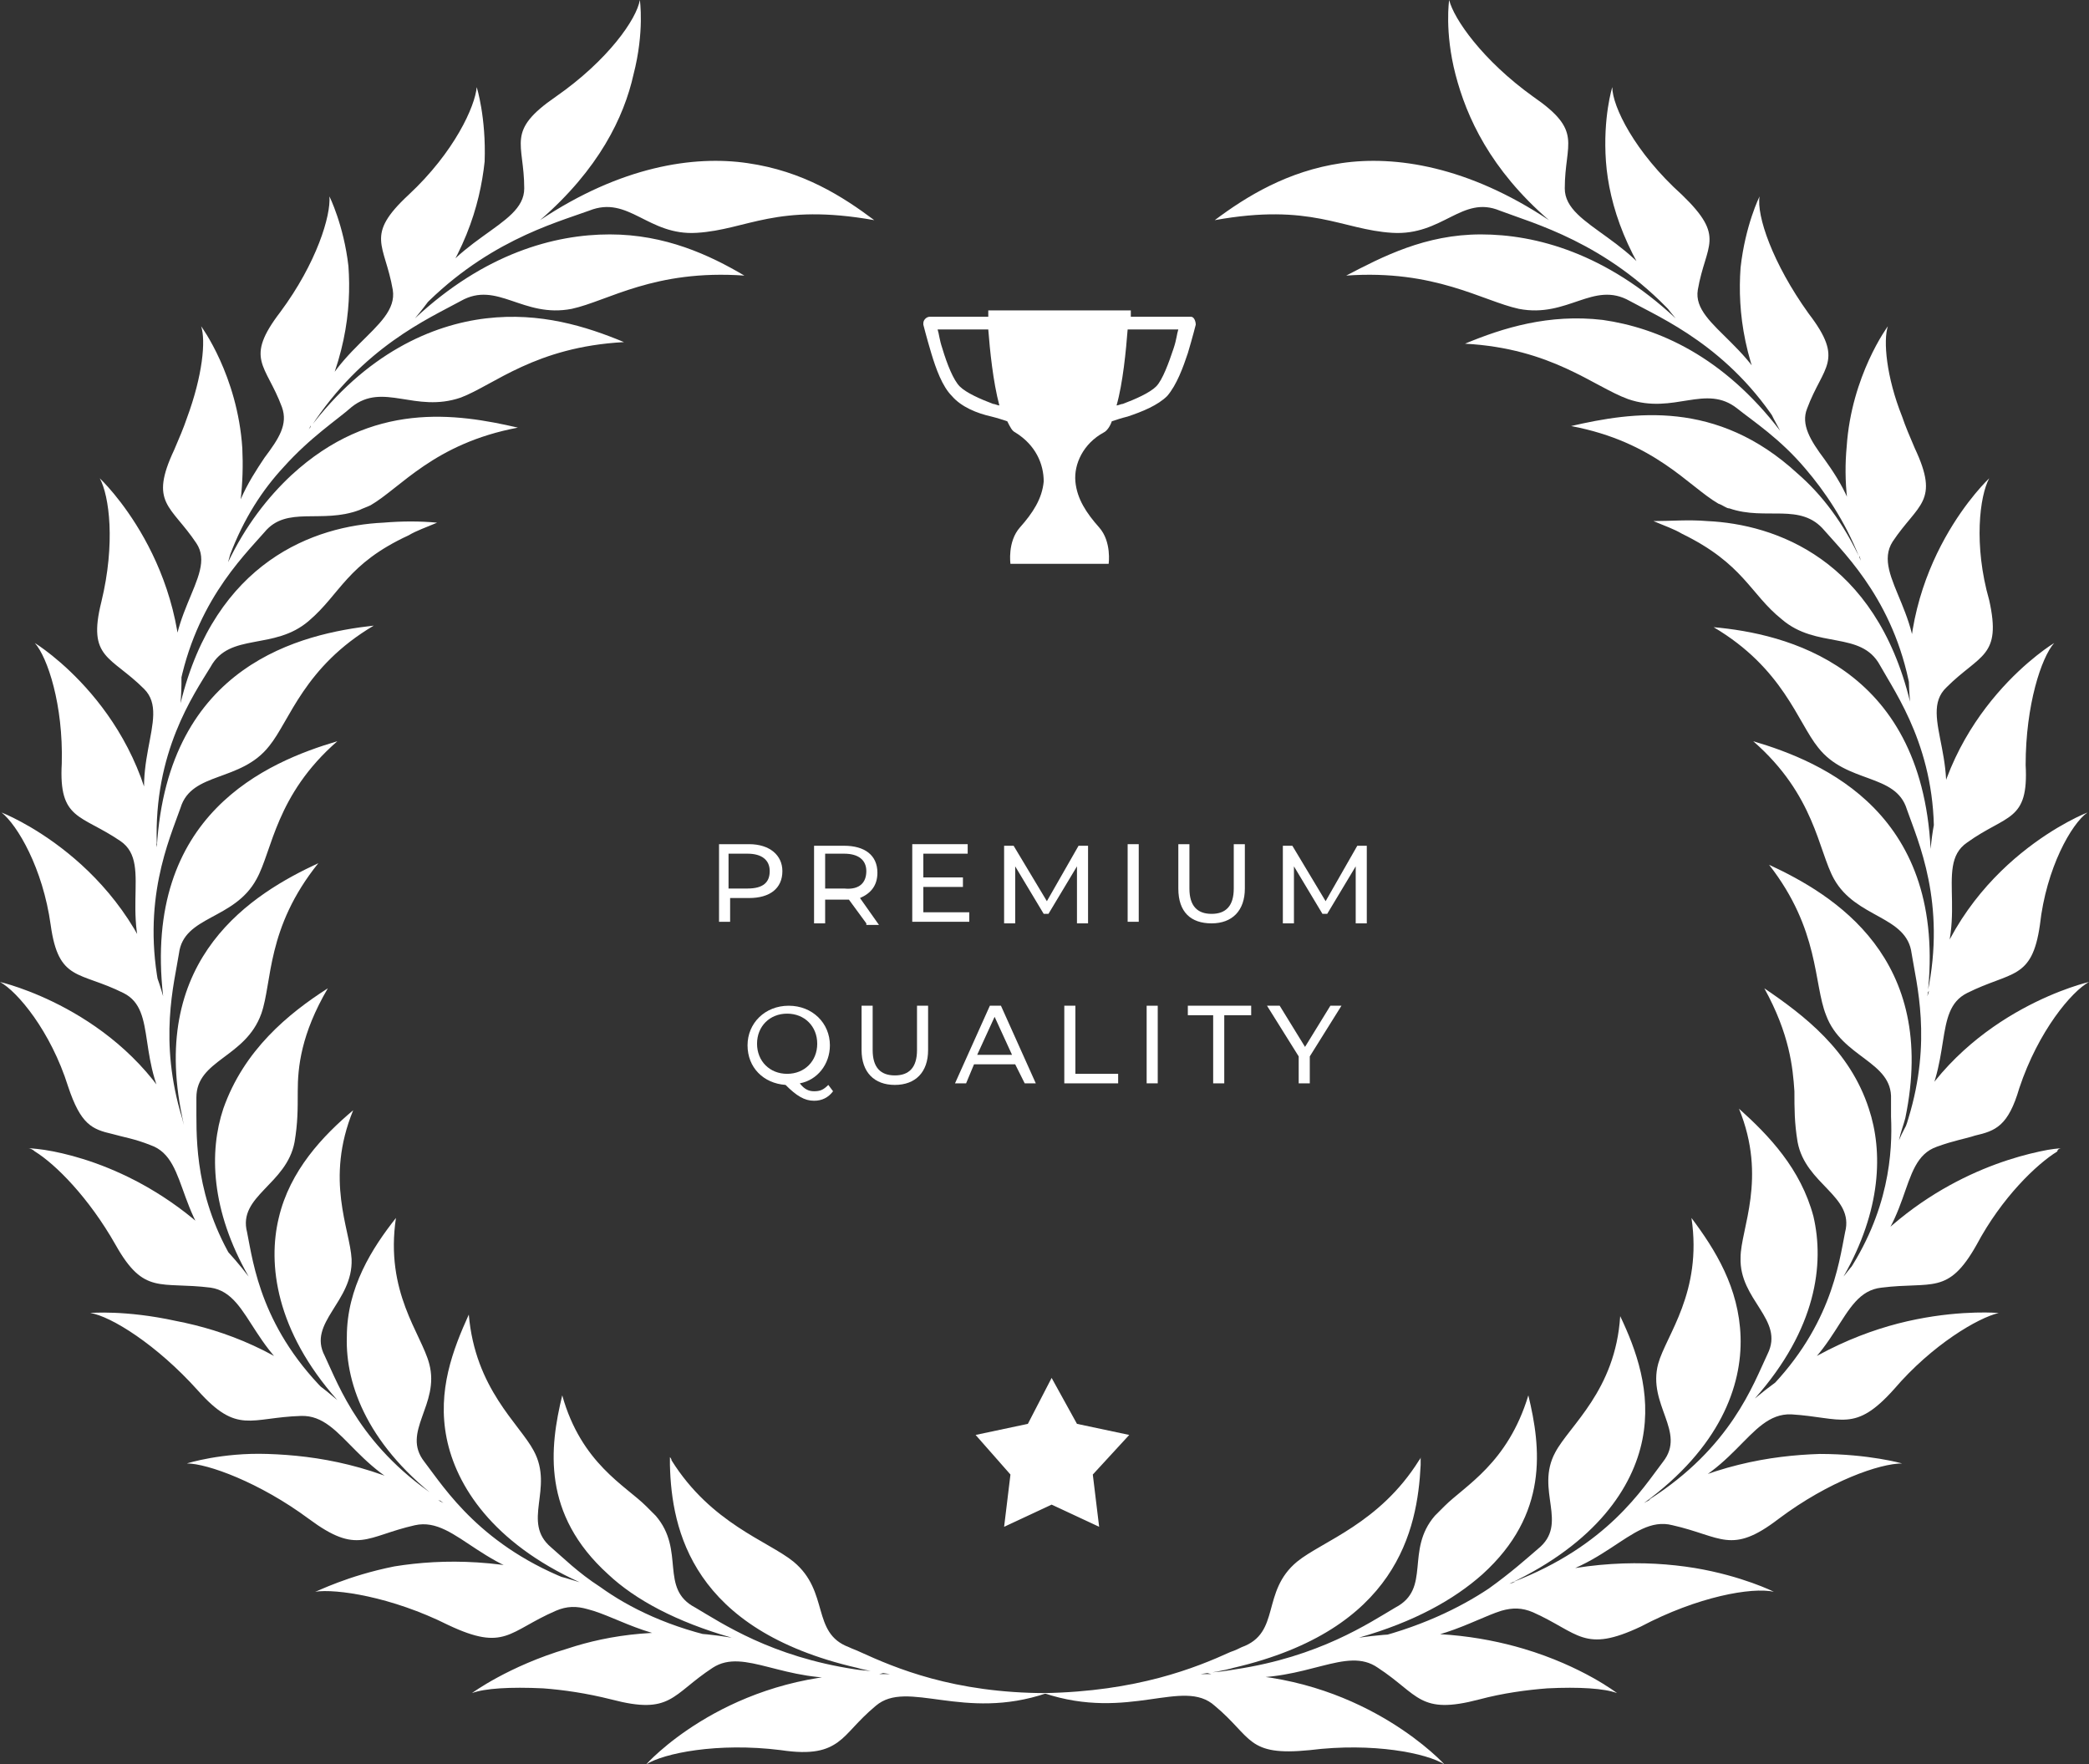 <svg xmlns="http://www.w3.org/2000/svg" xmlns:xlink="http://www.w3.org/1999/xlink" x="0px" y="0px" viewBox="0 0 131.9 111.4" style="enable-background:new 0 0 131.9 111.4;" xml:space="preserve"><rect x="0" y="0" width="131.9" height="111.4" fill="#333333" stroke="none"/><style type="text/css">	.st0{fill:#FFFFFF;}	.st1{enable-background:new    ;}</style><g id="BACKGROUND"></g><g id="OBJECTS">	<path id="path94" class="st0" d="M91.5,0c0,0-0.3,2,0.4,4.7c0.7,2.7,2.2,6,5.9,9.2c-5.1-3.4-9.7-4.1-13.1-3.6c-3.4,0.5-6,2.1-8,3.6  c6.1-1.1,8,0.6,11.2,0.8c3.2,0.2,4.4-2.4,6.8-1.4c2.1,0.8,6.7,2,10.9,6.5c-1.9-4.8-6.8-5.4-6.8-7.9c0-2.9,1.2-3.6-2-5.8  C93.6,3.8,91.8,1.2,91.5,0C91.5,0,91.5,0,91.5,0L91.5,0z M101.8,5.5c0,0-0.6,1.9-0.4,4.7c0.2,2.7,1.3,6.2,4.4,9.9  c-4.4-4.1-8.8-5.3-12.3-5.3c-3.5,0-6.2,1.4-8.5,2.6c5.6-0.4,8.6,1.6,10.9,2.1c3.1,0.6,4.7-1.8,7-0.5c2,1.1,6.3,2.9,9.5,8  c-0.9-5.1-5.6-6.3-5.2-8.7c0.5-2.9,1.8-3.3-1-6C103.2,9.6,101.8,6.7,101.8,5.5C101.8,5.5,101.8,5.5,101.8,5.5L101.8,5.5z   M111.1,12.4c0,0-0.9,1.8-1.2,4.5c-0.2,2.8,0.2,6.2,2.5,10.3c-3.6-4.7-7.7-6.5-11.2-7c-3.4-0.4-6.3,0.5-8.7,1.5  c5.5,0.3,8.1,2.7,10.3,3.5c2.9,1,4.9-1,6.9,0.6c1,0.8,2.7,1.9,4.3,3.8c1.2,1.4,2.5,3.3,3.4,5.6c0.1-2.8-1.2-4.8-2.2-6.2  c-0.9-1.2-1.5-2.2-1.1-3.2c1-2.7,2.4-3,0.1-6C111.9,16.6,110.9,13.6,111.1,12.4C111.1,12.4,111.1,12.4,111.1,12.4z M119.2,20.6  c0,0-2.3,3.1-2.6,7.6l0,0c-0.2,2.1,0,4.5,0.9,7.2c-1.1-2.4-2.5-4.2-4-5.5c-5.1-4.7-10.4-3.9-14.3-3c5.3,1,7.4,3.8,9.3,4.9  c0.3,0.1,0.5,0.3,0.7,0.3c2.3,0.8,4.5-0.4,6,1.4c1.4,1.6,4.6,4.7,5.5,10.5c1.3-4.9-2.6-7.6-1.2-9.8c1.6-2.4,3-2.5,1.4-5.9  c-0.3-0.7-0.6-1.4-0.8-2l0,0C119.1,23.8,118.9,21.5,119.2,20.6C119.2,20.6,119.2,20.6,119.2,20.6z M125.6,30.2c0,0-5.8,5.4-5,14.1  c-2.2-9-8.5-11.2-12.8-11.4c-1.2-0.1-2.3,0-3.4,0c0.7,0.3,1.3,0.5,1.8,0.8l0,0c3.9,1.9,4.3,3.8,6.3,5.4c2.2,1.9,5,0.7,6.2,2.9  c1,1.8,3.6,5.4,3.4,11.2c2.2-4.7-1.1-8,0.8-9.8c2.1-2.1,3.5-1.9,2.7-5.5C124.6,34.4,125,31.3,125.6,30.2  C125.6,30.2,125.6,30.2,125.6,30.2z M129.7,40.6c0,0-7,4.2-7.8,13c-0.6-11.6-9.2-13.6-13.7-14c4.4,2.6,5.3,6,6.6,7.6  c1.8,2.3,4.9,1.6,5.6,3.9c0.7,2,2.5,5.9,1.3,11.6c3-4.3,0.3-8,2.5-9.5c2.5-1.8,3.9-1.3,3.7-4.9C127.9,44.5,128.9,41.5,129.7,40.6  C129.7,40.6,129.7,40.6,129.7,40.6L129.7,40.6z M131.8,51.3c0,0-7.8,3-10.1,11.6c1.3-11.5-6.6-14.8-11-16.1  c3.9,3.4,4.1,6.9,5.1,8.7c1.4,2.5,4.6,2.3,4.9,4.7c0.3,1.9,1.3,5.5-0.2,10.4l0,0c-0.1,0.4-0.3,0.8-0.4,1.2c0.3-0.4,0.6-0.7,0.9-1.1  l0,0c2.4-3.6,1-6.9,3.2-8c2.8-1.4,4.1-0.8,4.6-4.3C129.2,54.8,130.8,52,131.8,51.3C131.8,51.3,131.8,51.3,131.8,51.3L131.8,51.3z   M131.9,62c0,0-7.5,1.7-11.3,8.6c-0.2,0.4-0.5,0.9-0.7,1.4c0.1-0.5,0.3-1,0.4-1.4c2.1-10.1-4.5-14.1-8.6-16  c3.2,4.1,2.8,7.5,3.6,9.5c1,2.7,4.2,2.9,4.1,5.3c0,0.3,0,0.7,0,1.1c0.1,2.2-0.1,6-2.9,10.1c4.5-3,3.2-7.3,5.8-8.2  c1.1-0.4,1.8-0.5,2.4-0.7c1.3-0.3,2.1-0.6,2.8-3C128.7,65.1,130.8,62.6,131.9,62C131.9,62,131.9,62,131.9,62L131.9,62z M130.2,72.5  c0,0-0.3,0-0.9,0.1c-2.7,0.5-8.4,2.2-12.9,8c2.4-4.2,2.5-7.9,1.6-10.6c-1.2-3.7-4.1-5.9-6.6-7.6c1.6,2.9,1.8,5,1.9,6.5  c0,1.1,0,2,0.2,3.2c0.5,2.7,3.6,3.4,3,5.7c-0.4,2-0.9,6.2-5.3,10.4c5.1-2.2,4.8-6.6,7.6-6.9c3.2-0.4,4.2,0.5,6-2.7  c1.6-3,3.8-5.1,5.1-5.9l0,0l0,0C129.9,72.6,130,72.5,130.2,72.5C130.1,72.5,130.1,72.5,130.2,72.5L130.2,72.5z M126.2,82.9  c0,0-2.2-0.2-5.2,0.4c-3,0.6-6.6,2-10.2,5c3.9-4.4,4.4-8.5,3.7-11.5c-0.8-3-2.8-5.1-4.7-6.8c1.8,4.4,0.1,7.6,0.1,9.4  c-0.1,2.7,2.8,3.9,1.7,6.1c-0.9,1.9-2.3,5.9-7.5,9.2c5.5-1.2,6.2-5.5,9-5.4c3.2,0.2,4,1.2,6.5-1.6C122,84.9,124.9,83.2,126.2,82.9  C126.2,82.9,126.2,82.9,126.2,82.9z M120.1,92.4c0,0-2.1-0.6-5.2-0.6c-3.1,0.1-6.9,0.7-11.1,3.1c4.8-3.5,6.2-7.4,6.1-10.5  c-0.1-3.1-1.6-5.5-3.1-7.5c0.7,4.7-1.6,7.4-2.1,9.2c-0.7,2.6,1.8,4.3,0.3,6.2c-1.3,1.7-3.5,5.3-9.5,7.6c5.7-0.2,7.4-4.3,10.1-3.6  c3.1,0.7,3.7,1.9,6.7-0.4C115.5,93.5,118.7,92.4,120.1,92.4C120.1,92.4,120.1,92.4,120.1,92.4L120.1,92.4z M112,100.5  c0,0-2-1-5-1.5c-3.1-0.5-7-0.5-11.7,1c5.5-2.6,7.8-6.1,8.4-9.1c0.6-3-0.4-5.7-1.4-7.8c-0.3,4.7-3.2,6.9-4.1,8.6  c-1.3,2.4,0.9,4.5-1.1,6.1c-0.7,0.6-1.7,1.5-3.1,2.5c-1.8,1.2-4.4,2.5-7.9,3.3c4.2,0.5,6.8-1.3,8.7-1.9l0,0c0.7-0.2,1.3-0.2,2,0.1  c2.9,1.3,3.2,2.6,6.8,0.9C107.2,100.8,110.6,100.2,112,100.5C112,100.5,112,100.5,112,100.5L112,100.5z M102.1,106.9  c0,0-2.2-1.7-5.9-2.8c-2.7-0.8-6.2-1.3-10.4-0.7c3.5-1,6-2.4,7.8-4c4.2-3.8,3.7-8,2.9-11.3c-1.3,4.3-4,5.7-5.3,7  c-0.2,0.2-0.4,0.4-0.6,0.6c-1.9,2.2-0.2,4.6-2.5,5.8c-1.7,1-4.8,3.1-10.1,3.9l0,0c-0.6,0.1-1.2,0.2-1.9,0.2c0.7,0.2,1.4,0.3,2,0.3  l0,0c4.4,0.3,6.9-2,8.9-0.6c2.6,1.7,2.6,3,6.4,2c1.5-0.4,3-0.6,4.3-0.7C99.7,106.5,101.3,106.6,102.1,106.9  C102.1,106.9,102.1,106.9,102.1,106.9L102.1,106.9z M91.2,111.4c0,0-4.8-5.3-13.2-5.7c-0.7,0-1.4,0-2.2,0c0.7-0.1,1.4-0.2,2.1-0.4  c10.3-2.4,11.6-8.7,11.8-12.8c0-0.2,0-0.3,0-0.5c0,0.1-0.1,0.2-0.1,0.2l0,0c-2.5,4-6.1,5.1-7.7,6.4c-2.3,1.9-1,4.5-3.5,5.4  c-0.2,0.1-0.4,0.2-0.7,0.3c-2.2,1-5.9,2.5-11.8,2.6c5.4,1.8,8.8-1,10.8,0.8c1.2,1,1.7,1.8,2.4,2.3l0,0c0.7,0.5,1.6,0.7,3.6,0.5  C86.7,110,90.1,110.7,91.2,111.4C91.2,111.4,91.2,111.4,91.2,111.4L91.2,111.4z"></path>	<path id="path94_00000052814861344723265350000017591641241107173788_" class="st0" d="M40.4,0C40.4,0,40.4,0,40.4,0  c-0.2,1.2-2,3.8-5.3,6.1c-3.2,2.2-2,2.9-2,5.8c0,2.5-4.8,3-6.8,7.9c4.2-4.5,8.7-5.7,10.9-6.5c2.5-1,3.7,1.6,6.8,1.4  c3.2-0.2,5-1.9,11.2-0.8c-2-1.5-4.5-3.1-8-3.6c-3.4-0.5-8,0.2-13.1,3.6c3.7-3.2,5.3-6.5,5.9-9.2C40.7,2,40.4,0,40.4,0L40.4,0z   M30.1,5.5C30.1,5.5,30.1,5.5,30.1,5.5c-0.1,1.2-1.4,4.1-4.3,6.8c-2.8,2.6-1.5,3.1-1,6c0.4,2.5-4.3,3.7-5.2,8.7  c3.3-5.1,7.5-6.9,9.5-8c2.3-1.3,3.9,1.1,7,0.5C38.4,19,41.3,17,47,17.4c-2.2-1.3-5-2.6-8.5-2.6c-3.5,0-7.9,1.2-12.3,5.3  c3.1-3.7,4.1-7.1,4.4-9.9C30.7,7.4,30.1,5.5,30.1,5.5L30.1,5.5z M20.8,12.4c0.1,1.2-0.8,4.2-3.1,7.3c-2.3,3-0.9,3.3,0.1,6  c0.4,1.1-0.2,2-1.1,3.2c-1,1.5-2.3,3.5-2.2,6.2c0.9-2.4,2.1-4.2,3.4-5.6c1.7-1.9,3.4-3,4.3-3.8c2-1.6,4,0.4,6.9-0.6  c2.1-0.8,4.7-3.2,10.3-3.5c-2.4-1-5.3-1.9-8.7-1.5c-3.4,0.4-7.6,2.2-11.2,7c2.3-4.1,2.7-7.5,2.5-10.3  C21.7,14.2,20.8,12.4,20.8,12.4C20.8,12.4,20.8,12.4,20.8,12.4z M12.7,20.6c0.3,0.9,0.1,3.1-0.9,5.8l0,0c-0.2,0.6-0.5,1.3-0.8,2  c-1.6,3.4-0.2,3.5,1.4,5.9c1.4,2.1-2.5,4.8-1.2,9.8c0.9-5.8,4.1-8.9,5.5-10.5c1.4-1.7,3.6-0.5,6-1.4c0.2-0.1,0.5-0.2,0.7-0.3  c1.9-1.1,4-3.9,9.3-4.9c-3.9-0.9-9.2-1.7-14.3,3c-1.5,1.4-2.9,3.2-4,5.5c0.8-2.8,1-5.1,0.9-7.2l0,0C15,23.7,12.7,20.6,12.7,20.6  C12.7,20.6,12.7,20.6,12.7,20.6z M6.3,30.2c0.6,1.1,1,4.1,0.1,7.8c-0.9,3.6,0.6,3.4,2.7,5.5c1.8,1.8-1.4,5.1,0.8,9.8  c-0.2-5.8,2.3-9.4,3.4-11.2c1.2-2.2,4-1,6.2-2.9c2-1.7,2.4-3.6,6.3-5.4l0,0c0.5-0.3,1.1-0.5,1.8-0.8c-1.1-0.1-2.2-0.1-3.4,0  c-4.3,0.2-10.6,2.4-12.8,11.4C12.1,35.6,6.3,30.2,6.3,30.2C6.3,30.2,6.3,30.2,6.3,30.2z M2.2,40.6C2.2,40.6,2.2,40.6,2.2,40.6  C3,41.5,4,44.5,3.9,48.2c-0.2,3.6,1.2,3.2,3.7,4.9c2.2,1.5-0.5,5.2,2.5,9.5C8.9,56.9,10.7,53,11.4,51c0.7-2.3,3.8-1.6,5.6-3.9  c1.3-1.6,2.2-5,6.6-7.6c-4.5,0.5-13,2.4-13.7,14C9.1,44.8,2.2,40.6,2.2,40.6L2.2,40.6z M0.1,51.3C0.1,51.3,0.1,51.3,0.1,51.3  c1,0.8,2.6,3.5,3.1,7.1c0.5,3.6,1.8,2.9,4.6,4.3c2.2,1.1,0.7,4.4,3.2,8l0,0c0.3,0.4,0.5,0.7,0.9,1.1c-0.2-0.4-0.3-0.8-0.4-1.2l0,0  c-1.5-4.9-0.5-8.5-0.2-10.4c0.3-2.4,3.5-2.1,4.9-4.7c1-1.8,1.2-5.3,5.1-8.7c-4.4,1.3-12.3,4.6-11,16.1C7.9,54.3,0.1,51.3,0.1,51.3  L0.1,51.3z M0,62C0,62,0,62,0,62c1.1,0.6,3.2,3.1,4.3,6.6c0.8,2.4,1.5,2.7,2.8,3c0.7,0.2,1.4,0.3,2.4,0.7c2.6,0.9,1.4,5.2,5.8,8.2  c-2.8-4.1-2.9-7.9-2.9-10.1c0-0.4,0-0.8,0-1.1c0-2.4,3.1-2.5,4.1-5.3c0.7-2,0.3-5.4,3.6-9.5c-4.1,1.9-10.7,5.9-8.6,16  c0.1,0.5,0.2,1,0.4,1.4c-0.2-0.5-0.5-0.9-0.7-1.4C7.5,63.7,0,62,0,62L0,62z M1.8,72.5C1.8,72.5,1.8,72.5,1.8,72.5  c0.1,0,0.3,0.1,0.4,0.2l0,0l0,0c1.3,0.8,3.4,2.9,5.1,5.9c1.8,3.2,2.8,2.3,6,2.7c2.7,0.4,2.5,4.8,7.6,6.9c-4.4-4.2-4.9-8.4-5.3-10.4  c-0.6-2.3,2.5-3,3-5.7c0.2-1.2,0.2-2,0.2-3.2c0-1.5,0.2-3.6,1.9-6.5c-2.5,1.6-5.3,3.9-6.6,7.6c-0.9,2.7-0.8,6.4,1.6,10.6  c-4.5-5.9-10.3-7.6-12.9-8C2.1,72.5,1.8,72.5,1.8,72.5L1.8,72.5z M5.7,82.9c1.3,0.2,4.2,2,6.8,4.9c2.5,2.8,3.3,1.7,6.5,1.6  c2.8-0.1,3.5,4.2,9,5.4c-5.2-3.3-6.6-7.3-7.5-9.2c-1.1-2.1,1.8-3.4,1.7-6.1c-0.1-1.9-1.7-5,0.1-9.4c-1.9,1.6-4,3.8-4.7,6.8  c-0.7,2.9-0.2,7.1,3.7,11.5c-3.6-3.1-7.1-4.4-10.2-5C7.9,82.7,5.7,82.9,5.7,82.9C5.7,82.9,5.7,82.9,5.7,82.9z M11.8,92.4  C11.8,92.4,11.8,92.4,11.8,92.4c1.3,0,4.6,1.2,7.7,3.5c3.1,2.3,3.6,1.1,6.7,0.4c2.7-0.6,4.4,3.5,10.1,3.6c-5.9-2.2-8.2-5.9-9.5-7.6  c-1.5-1.9,1-3.6,0.3-6.2c-0.5-1.9-2.8-4.5-2.1-9.2c-1.5,1.9-3.1,4.4-3.1,7.5c-0.1,3.1,1.4,7,6.1,10.5c-4.2-2.4-8-3-11.1-3.1  C14,91.7,11.8,92.4,11.8,92.4L11.8,92.4z M19.9,100.5C20,100.5,20,100.5,19.9,100.5c1.3-0.2,4.8,0.3,8.4,2.1  c3.6,1.7,3.8,0.4,6.8-0.9c0.7-0.3,1.3-0.3,2-0.1l0,0c2,0.5,4.5,2.4,8.7,1.9c-3.5-0.7-6.1-2-7.9-3.3c-1.4-0.9-2.4-1.9-3.1-2.5  c-1.9-1.6,0.2-3.7-1.1-6.1c-0.9-1.7-3.7-3.9-4.1-8.6c-1,2.2-2,4.8-1.4,7.8c0.6,3,2.9,6.6,8.4,9.1c-4.7-1.5-8.6-1.5-11.7-1  C21.9,99.5,20,100.5,19.9,100.5L19.9,100.5z M29.8,106.9C29.8,106.9,29.8,106.9,29.8,106.9c0.8-0.3,2.4-0.4,4.5-0.3  c1.3,0.1,2.7,0.3,4.3,0.7c3.8,1,3.8-0.3,6.4-2c2-1.3,4.5,1,8.9,0.6l0,0c0.6,0,1.3-0.1,2-0.3c-0.6-0.1-1.3-0.1-1.9-0.2l0,0  c-5.3-0.8-8.4-2.9-10.1-3.9c-2.3-1.2-0.6-3.6-2.5-5.8c-0.2-0.2-0.4-0.4-0.6-0.6c-1.3-1.3-4.1-2.7-5.3-7c-0.8,3.3-1.3,7.5,2.9,11.3  c1.7,1.6,4.3,3,7.8,4c-4.2-0.7-7.7-0.2-10.4,0.7C32.1,105.2,29.8,106.9,29.8,106.9L29.8,106.9z M40.8,111.4  C40.8,111.4,40.8,111.4,40.8,111.4c1.1-0.7,4.5-1.4,8.5-0.9c2,0.3,2.9,0,3.6-0.5l0,0c0.7-0.5,1.2-1.3,2.4-2.3c2-1.7,5.5,1,10.8-0.8  c-5.9,0-9.6-1.6-11.8-2.6c-0.2-0.1-0.5-0.2-0.7-0.3c-2.4-0.9-1.2-3.5-3.5-5.4c-1.6-1.3-5.2-2.4-7.7-6.4l0,0c0-0.1-0.1-0.2-0.1-0.2  c0,0.2,0,0.3,0,0.5c0.1,4.1,1.4,10.4,11.8,12.8c0.7,0.2,1.4,0.3,2.1,0.4c-0.8,0-1.5,0-2.2,0C45.5,106.1,40.8,111.4,40.8,111.4  L40.8,111.4z"></path>	<path id="path54-7" class="st0" d="M62.4,19.6c0,0,0,0.2,0,0.4h-3.7c-0.2,0-0.4,0.2-0.4,0.4c0,0,0,0.1,0,0.1c0,0,0.2,0.8,0.5,1.8  c0.3,1,0.7,2.1,1.3,2.7c0.6,0.7,1.6,1.1,2.5,1.3c0.4,0.1,0.7,0.2,1,0.3c0.2,0.4,0.3,0.6,0.5,0.7c1.3,0.8,1.8,2,1.8,3.1  c-0.1,1.1-0.7,2-1.5,2.9s-0.6,2.3-0.6,2.3h3.2H70c0,0,0.2-1.4-0.6-2.3c-0.8-0.9-1.4-1.8-1.5-2.9c-0.1-1.1,0.5-2.4,1.8-3.1  c0.2-0.1,0.4-0.4,0.5-0.7c0.3-0.1,0.6-0.2,1-0.3c0.9-0.3,1.9-0.7,2.5-1.3c0.6-0.7,1-1.8,1.3-2.7c0.3-1,0.5-1.8,0.5-1.8  c0-0.2-0.1-0.5-0.3-0.5c0,0-0.1,0-0.1,0h-3.7c0-0.2,0-0.4,0-0.4l-4.5,0L62.4,19.6z M59.2,20.8h3.2c0.1,1.3,0.3,3.3,0.7,4.8  c-0.1,0-0.3-0.1-0.4-0.1c-0.8-0.3-1.7-0.7-2.1-1.1C60.2,24,59.8,23,59.5,22C59.3,21.4,59.3,21.1,59.2,20.8L59.2,20.8z M71.2,20.8  h3.2c-0.1,0.3-0.1,0.6-0.3,1.2c-0.3,0.9-0.7,2-1.1,2.4c-0.4,0.4-1.3,0.8-2.1,1.1c-0.1,0-0.3,0.1-0.4,0.1  C70.9,24.2,71.1,22.1,71.2,20.8L71.2,20.8z"></path>	<g>		<g class="st1">			<path class="st0" d="M49.4,55c0,1.1-0.8,1.7-2.1,1.7h-1.2v1.5h-0.7v-4.9h1.9C48.6,53.3,49.4,54,49.4,55z M48.6,55    c0-0.7-0.5-1.1-1.4-1.1h-1.2v2.2h1.2C48.2,56.1,48.6,55.7,48.6,55z"></path>			<path class="st0" d="M54.7,58.3l-1.1-1.5c-0.1,0-0.2,0-0.3,0h-1.2v1.5h-0.7v-4.9h1.9c1.3,0,2.1,0.6,2.1,1.7    c0,0.8-0.4,1.3-1.1,1.6l1.2,1.7H54.7z M54.7,55c0-0.7-0.5-1.1-1.4-1.1h-1.2v2.2h1.2C54.3,56.2,54.7,55.7,54.7,55z"></path>			<path class="st0" d="M61.2,57.6v0.6h-3.6v-4.9h3.5v0.6h-2.8v1.5h2.5V56h-2.5v1.6H61.2z"></path>			<path class="st0" d="M68,58.3l0-3.6l-1.8,3h-0.3l-1.8-3v3.6h-0.7v-4.9H64l2.1,3.5l2-3.5h0.6l0,4.9H68z"></path>			<path class="st0" d="M71.2,53.3h0.7v4.9h-0.7V53.3z"></path>			<path class="st0" d="M74.4,56.1v-2.8h0.7v2.8c0,1.1,0.5,1.6,1.4,1.6c0.9,0,1.4-0.5,1.4-1.6v-2.8h0.7v2.8c0,1.4-0.8,2.2-2.1,2.2    C75.2,58.3,74.4,57.6,74.4,56.1z"></path>			<path class="st0" d="M85.6,58.3l0-3.6l-1.8,3h-0.3l-1.8-3v3.6h-0.7v-4.9h0.6l2.1,3.5l2-3.5h0.6l0,4.9H85.6z"></path>		</g>	</g>	<g>		<g class="st1">			<path class="st0" d="M52.6,68.9c-0.3,0.4-0.7,0.6-1.2,0.6c-0.6,0-1.1-0.3-1.8-1c-1.4-0.1-2.4-1.1-2.4-2.5c0-1.4,1.1-2.5,2.6-2.5    c1.5,0,2.6,1.1,2.6,2.5c0,1.2-0.8,2.2-1.9,2.4c0.3,0.4,0.6,0.5,0.9,0.5c0.4,0,0.6-0.1,0.9-0.4L52.6,68.9z M49.7,67.8    c1.1,0,1.9-0.8,1.9-1.9c0-1.1-0.8-1.9-1.9-1.9c-1.1,0-1.9,0.8-1.9,1.9C47.8,67,48.6,67.8,49.7,67.8z"></path>			<path class="st0" d="M54.4,66.3v-2.8h0.7v2.8c0,1.1,0.5,1.6,1.4,1.6c0.9,0,1.4-0.5,1.4-1.6v-2.8h0.7v2.8c0,1.4-0.8,2.2-2.1,2.2    C55.2,68.5,54.4,67.7,54.4,66.3z"></path>			<path class="st0" d="M64.1,67.2h-2.6L61,68.4h-0.7l2.2-4.9h0.7l2.2,4.9h-0.7L64.1,67.2z M63.9,66.6l-1.1-2.4l-1.1,2.4H63.9z"></path>			<path class="st0" d="M67.2,63.5h0.7v4.3h2.7v0.6h-3.4V63.5z"></path>			<path class="st0" d="M72.4,63.5h0.7v4.9h-0.7V63.5z"></path>			<path class="st0" d="M76.7,64.1H75v-0.6H79v0.6h-1.7v4.3h-0.7V64.1z"></path>			<path class="st0" d="M82.7,66.7v1.7H82v-1.7l-2-3.2h0.8l1.6,2.6l1.6-2.6h0.7L82.7,66.7z"></path>		</g>	</g>	<path id="path134-1_00000061434989180757042240000006178975278215162263_" class="st0" d="M66.4,87l1.6,2.9l3.3,0.7L69,93.1  l0.4,3.3l-3-1.4l-3,1.4l0.4-3.3l-2.2-2.5l3.3-0.7L66.4,87z"></path></g></svg>